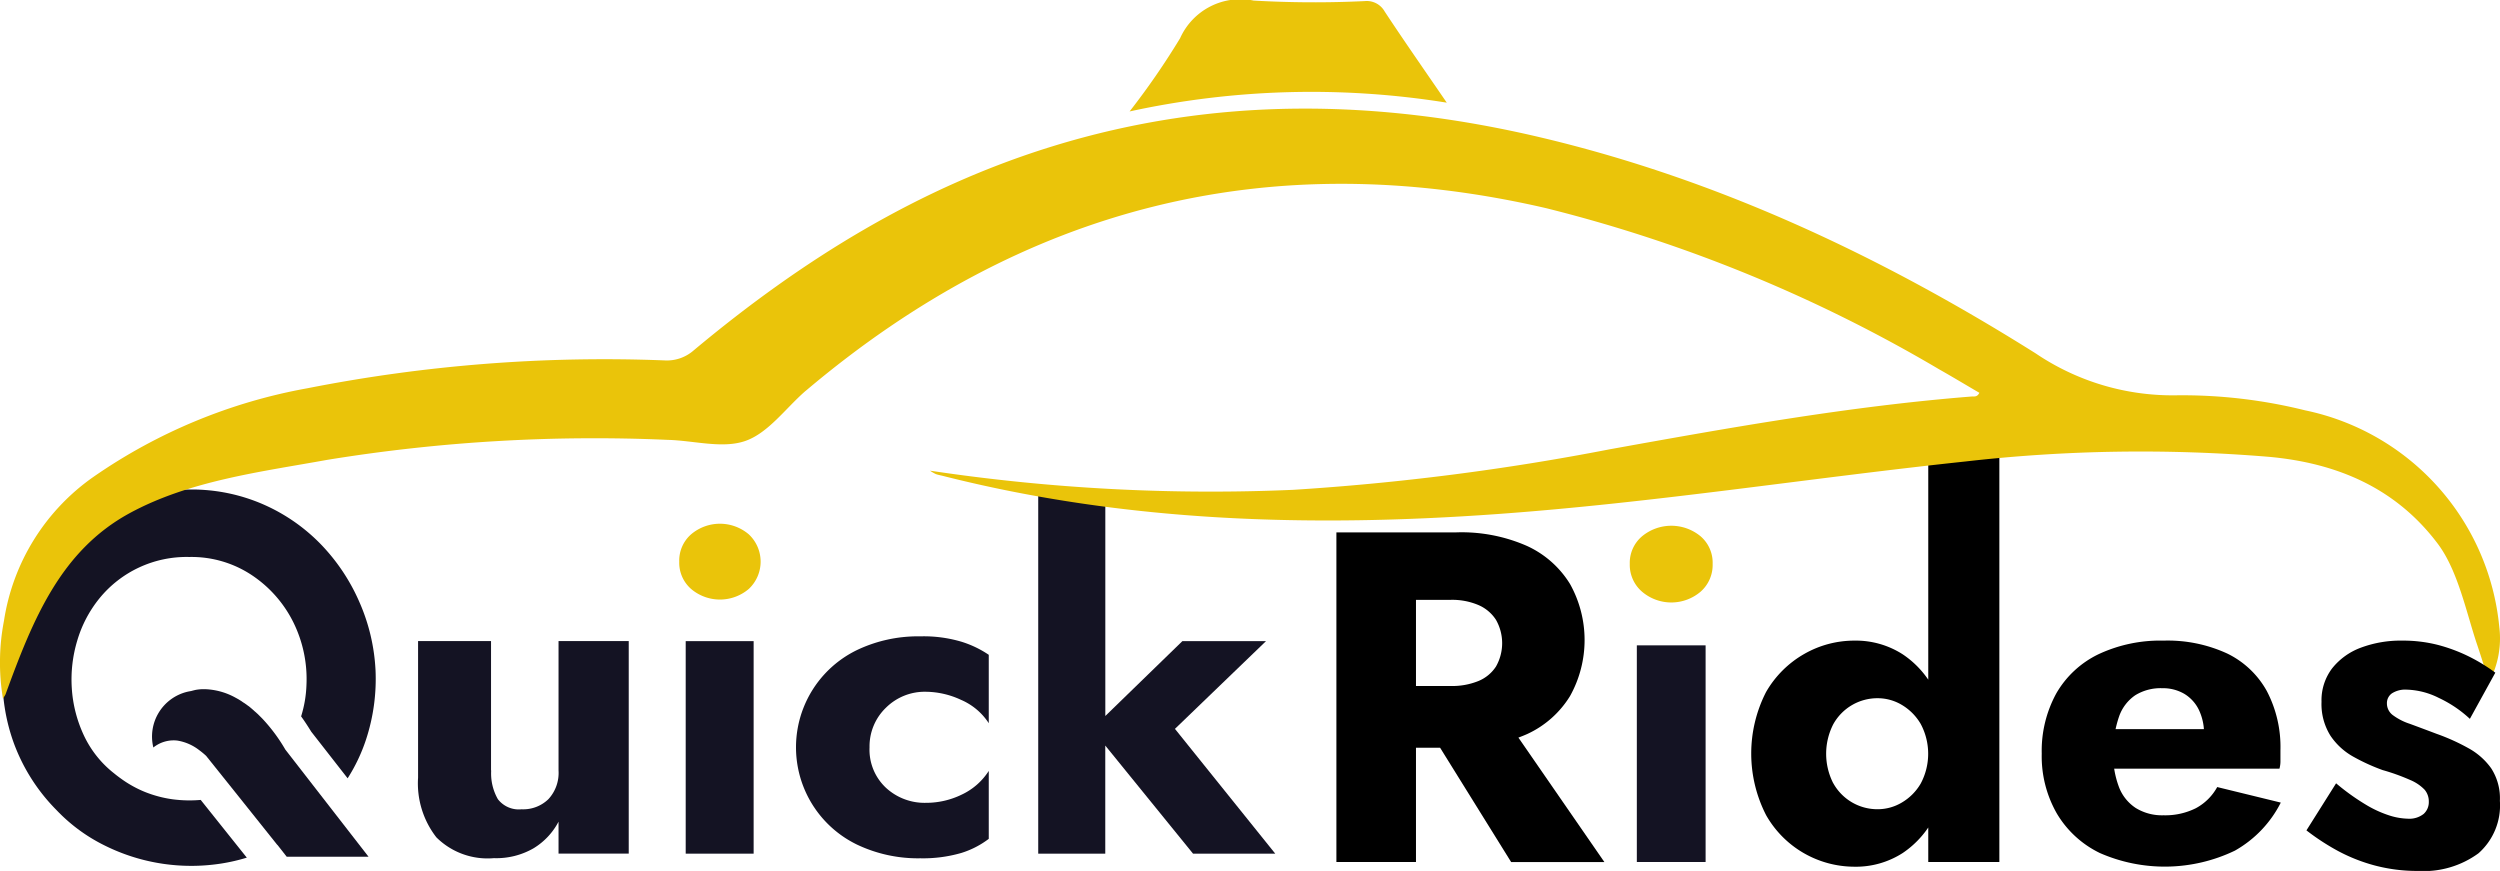 <svg xmlns="http://www.w3.org/2000/svg" width="157.988" height="55.038" viewBox="0 0 157.988 55.038"><g transform="translate(-86.958 -181.004)"><path d="M257.474,187.492a53.943,53.943,0,0,0-20.044.555,47.956,47.956,0,0,0,3.193-4.63,4.176,4.176,0,0,1,4.644-2.377,66.73,66.73,0,0,0,7.026.033,1.3,1.3,0,0,1,1.257.659C254.8,183.626,256.1,185.485,257.474,187.492Z" transform="translate(-79.087)" fill="#eac40a"/><g transform="translate(86.958 187.872)"><path d="M270.009,251.92v20.831H264.98V251.92Zm-1.874,0h4.436a10.258,10.258,0,0,1,4.464.863,6.232,6.232,0,0,1,2.709,2.4,7.274,7.274,0,0,1,0,7.083,6.232,6.232,0,0,1-2.709,2.4,10.258,10.258,0,0,1-4.464.863h-4.436v-3.9h4.075a4.408,4.408,0,0,0,1.741-.313,2.415,2.415,0,0,0,1.115-.92,2.983,2.983,0,0,0,0-2.946,2.48,2.48,0,0,0-1.115-.939,4.239,4.239,0,0,0-1.741-.327h-4.075Zm7.263,11.4,6.518,9.436h-5.892l-5.864-9.436Z" transform="translate(-180.526 -225.145)"/><path d="M304.833,251.709a2.9,2.9,0,0,1,3.705,0,2.2,2.2,0,0,1,.759,1.741,2.247,2.247,0,0,1-.759,1.755,2.853,2.853,0,0,1-3.705,0,2.235,2.235,0,0,1-.773-1.755A2.193,2.193,0,0,1,304.833,251.709Z" transform="translate(-201.066 -224.683)" fill="#eac40a"/><rect width="4.346" height="13.691" transform="translate(103.44 33.915)" fill="#141323"/><path d="M321.179,256.025a6.489,6.489,0,0,1,2.424-2.41,6.368,6.368,0,0,1,3.155-.835,5.477,5.477,0,0,1,3.05.863,5.952,5.952,0,0,1,2.1,2.457,9.8,9.8,0,0,1,0,7.633,5.965,5.965,0,0,1-2.1,2.472,5.466,5.466,0,0,1-3.05.863,6.427,6.427,0,0,1-5.579-3.259,8.534,8.534,0,0,1,0-7.785Zm4.241,5.759a3.188,3.188,0,0,0,2.827,1.651,2.978,2.978,0,0,0,1.5-.417,3.332,3.332,0,0,0,1.2-1.2,3.994,3.994,0,0,0,0-3.776,3.369,3.369,0,0,0-1.2-1.205,2.978,2.978,0,0,0-1.5-.417,3.188,3.188,0,0,0-2.827,1.651,4.1,4.1,0,0,0,0,3.719Zm10.5-21.244v26.23h-4.493V240.54Z" transform="translate(-209.57 -219.164)"/><path d="M362.588,279.751a6.389,6.389,0,0,1-2.695-2.486,7.268,7.268,0,0,1-.954-3.781,7.562,7.562,0,0,1,.92-3.809,6.163,6.163,0,0,1,2.661-2.472,9.2,9.2,0,0,1,4.123-.863,8.983,8.983,0,0,1,4.018.816,5.7,5.7,0,0,1,2.5,2.367,7.612,7.612,0,0,1,.863,3.748v.64a1.806,1.806,0,0,1-.062.522h-12.5v-2.5h8.454l-1.072,1.371a1.844,1.844,0,0,0,.251-.522,1.654,1.654,0,0,0,.1-.522,3.425,3.425,0,0,0-.327-1.547,2.408,2.408,0,0,0-.92-1.01,2.68,2.68,0,0,0-1.4-.356,3.049,3.049,0,0,0-1.7.446,2.692,2.692,0,0,0-1.025,1.352,6.96,6.96,0,0,0-.37,2.277,5.8,5.8,0,0,0,.356,2.144,2.754,2.754,0,0,0,1.072,1.352,3.161,3.161,0,0,0,1.755.46,4.318,4.318,0,0,0,2.04-.446,3.334,3.334,0,0,0,1.352-1.338l4.018.982a7.219,7.219,0,0,1-2.9,3.036,10.218,10.218,0,0,1-8.563.138Z" transform="translate(-229.911 -232.724)"/><g transform="translate(0.157 24.065)"><path d="M103.183,260.2c-.119-.1-.242-.209-.365-.3.038.033.081.062.119.1s.085.071.128.109a.5.5,0,0,1,.057.047c.019.019.052.043.076.066Zm.161.147a.269.269,0,0,0-.038-.033c-.009-.009-.019-.014-.028-.024-.028-.024-.052-.052-.081-.076.043.038.09.076.133.119l.076.066Zm-.522-.451c.038.033.081.062.119.1s.085.071.128.109a.5.5,0,0,1,.057.047.5.5,0,0,0,.057.047c-.119-.109-.237-.209-.361-.3Zm.522.451a.269.269,0,0,0-.038-.033l.024.024.076.066Zm-.161-.147c-.119-.1-.242-.209-.365-.3.038.033.081.062.119.1s.085.071.128.109a.5.5,0,0,1,.057.047c.019.019.052.043.076.066Zm.161.147a.269.269,0,0,0-.038-.033c-.009-.009-.019-.014-.028-.024-.028-.024-.052-.052-.081-.076.043.038.09.076.133.119l.076.066Zm7.519-2.742a12.145,12.145,0,0,0-1.01-4.265,12.311,12.311,0,0,0-2.424-3.648,11.478,11.478,0,0,0-3.648-2.538,11.3,11.3,0,0,0-4.654-.944,11.467,11.467,0,0,0-4.72.958,11.8,11.8,0,0,0-6.153,6.267,12.128,12.128,0,0,0-.958,4.35,11.942,11.942,0,0,0,.731,4.507,11.777,11.777,0,0,0,2.666,4.165,10.748,10.748,0,0,0,3.112,2.277,12.272,12.272,0,0,0,7.325,1.11,11.714,11.714,0,0,0,1.6-.37l-2.913-3.648a8.127,8.127,0,0,1-1.765-.038,7.4,7.4,0,0,1-1.746-.46,7.118,7.118,0,0,1-1.49-.821c-.161-.114-.318-.232-.474-.361a6.6,6.6,0,0,1-1.921-2.424,8.233,8.233,0,0,1-.75-2.946,8.519,8.519,0,0,1,.342-3.012,7.674,7.674,0,0,1,1.385-2.652,7.1,7.1,0,0,1,5.7-2.638,6.882,6.882,0,0,1,3.985,1.172,7.666,7.666,0,0,1,2.6,2.979,8.094,8.094,0,0,1,.816,3.957,7.444,7.444,0,0,1-.337,1.964c.218.3.432.631.64.968l2.3,2.946a10.922,10.922,0,0,0,1.162-2.448,12.28,12.28,0,0,0,.6-4.407Zm-7.519,2.742a.269.269,0,0,0-.038-.033c-.009-.009-.019-.014-.028-.024-.028-.024-.052-.052-.081-.076.043.038.09.076.133.119l.076.066Zm-.161-.147c-.119-.1-.242-.209-.365-.3.038.033.081.062.119.1s.085.071.128.109a.5.5,0,0,1,.057.047c.019.019.052.043.076.066Zm.161.147a.269.269,0,0,0-.038-.033c-.009-.009-.019-.014-.028-.024-.028-.024-.052-.052-.081-.076.043.038.09.076.133.119l.076.066Zm-.161-.147c-.119-.1-.242-.209-.365-.3.038.033.081.062.119.1s.085.071.128.109a.5.5,0,0,1,.057.047c.019.019.052.043.076.066Zm.128.114.024.024.014.009c-.014-.014-.028-.024-.038-.033Zm-.493-.417c.038.033.081.062.119.1s.085.071.128.109a.5.5,0,0,1,.057.047.5.5,0,0,0,.057.047,3.693,3.693,0,0,0-.361-.3Z" transform="translate(-87.29 -246.208)" fill="#141323"/><path d="M120.894,283.4h-5.171l-.588-.75a.015.015,0,0,0-.009,0l-2.69-3.368-1.8-2.249h0l-.014-.014-.014-.014a4.974,4.974,0,0,0-.422-.346,3.038,3.038,0,0,0-1.381-.6,2.055,2.055,0,0,0-1.513.441v-.014a2.911,2.911,0,0,1,2.154-3.511c.081-.019.161-.033.242-.047.1-.028.209-.057.308-.076a2.813,2.813,0,0,1,.6-.038h.019a4.28,4.28,0,0,1,1.893.546c.038.019.076.043.114.062.062.033.119.071.18.109.038.024.076.047.114.076s.09.062.138.09l.128.09c.038.028.081.062.123.09a.776.776,0,0,1,.119.1c.038.033.085.071.128.109a.5.5,0,0,1,.057.047c.019.019.052.043.076.066.043.038.09.076.133.119l.076.066.062.062.109.109.114.114a10.662,10.662,0,0,1,1.456,1.959Z" transform="translate(-97.761 -260.192)" fill="#141323"/></g><path d="M147.258,274.579a3.271,3.271,0,0,0,.422,1.812,1.667,1.667,0,0,0,1.5.64,2.285,2.285,0,0,0,1.694-.64,2.443,2.443,0,0,0,.64-1.812V266.4h4.436v13.43h-4.436v-2.016a4.29,4.29,0,0,1-1.575,1.679,4.705,4.705,0,0,1-2.51.626,4.584,4.584,0,0,1-3.634-1.314,5.554,5.554,0,0,1-1.158-3.767V266.4h4.611v8.179Z" transform="translate(-116.217 -232.756)" fill="#141323"/><rect width="4.293" height="13.43" transform="translate(43.333 33.649)" fill="#141323"/><path d="M177.439,253.165a2.2,2.2,0,0,1,.745-1.722,2.813,2.813,0,0,1,3.653,0,2.363,2.363,0,0,1,0,3.444,2.813,2.813,0,0,1-3.653,0,2.2,2.2,0,0,1-.745-1.722Z" transform="translate(-134.514 -224.54)" fill="#eac40a"/><path d="M197.742,272.788a3.292,3.292,0,0,0,1.039,2.557,3.6,3.6,0,0,0,2.524.949,5.123,5.123,0,0,0,2.277-.527,4.084,4.084,0,0,0,1.694-1.49v4.293a5.586,5.586,0,0,1-1.736.892,8.665,8.665,0,0,1-2.585.337,8.962,8.962,0,0,1-4-.863,6.829,6.829,0,0,1,0-12.3,8.963,8.963,0,0,1,4-.863,8.369,8.369,0,0,1,2.585.337,6.5,6.5,0,0,1,1.736.83v4.322a3.93,3.93,0,0,0-1.751-1.475,5.357,5.357,0,0,0-2.22-.512,3.479,3.479,0,0,0-2.524,1.006A3.385,3.385,0,0,0,197.742,272.788Z" transform="translate(-142.791 -232.427)" fill="#141323"/><path d="M234.369,256.056h5.285L233.9,261.6l6.338,7.885h-5.195l-5.546-6.831v6.831H225.26V246.71H229.5v14.076Z" transform="translate(-159.649 -222.407)" fill="#141323"/><path d="M212.045,213.437c-.84-.489-1.684-1-2.543-1.485a93.016,93.016,0,0,0-24.826-10.181c-17.524-4.061-33.066-.052-46.752,11.5l-.081.066c-1.243,1.086-2.325,2.623-3.767,3.136s-3.259-.019-4.91-.062a105.108,105.108,0,0,0-21.524,1.262c-4.217.764-8.715,1.314-12.505,3.378-4.35,2.377-6.1,6.7-7.828,11.438a1.485,1.485,0,0,1-.166.261,13.9,13.9,0,0,1,.066-4.905,13.605,13.605,0,0,1,5.674-9.109,34.376,34.376,0,0,1,13.535-5.593,96.846,96.846,0,0,1,22.51-1.755,2.57,2.57,0,0,0,1.86-.626c6.793-5.679,14.2-10.295,22.733-12.918,10.219-3.141,20.508-2.984,30.822-.541,11.234,2.661,21.543,7.534,31.254,13.639a15.435,15.435,0,0,0,8.938,2.652,32.2,32.2,0,0,1,8.089.949A15.493,15.493,0,0,1,244.9,228.224a5.84,5.84,0,0,1-.64,3.482c-.3-.925-.522-1.651-.764-2.367-.674-2-1.2-4.644-2.467-6.343-2.671-3.563-6.409-5.124-10.679-5.513a97.9,97.9,0,0,0-19.19.294c-9.863,1.048-19.674,2.609-29.574,3.321-11.779.849-23.478.517-35-2.4-.166-.043-.337-.071-.493-.128a2.689,2.689,0,0,1-.365-.213,119.649,119.649,0,0,0,22.966,1.21,156.184,156.184,0,0,0,19.972-2.557c7.6-1.371,15.186-2.728,22.89-3.34C211.718,213.664,211.907,213.717,212.045,213.437Z" transform="translate(-86.958 -195.481)" fill="#eac40a"/><path d="M397.972,276.715a7.047,7.047,0,0,0,1.5.683,4.111,4.111,0,0,0,1.129.195,1.461,1.461,0,0,0,1.01-.3,1,1,0,0,0,.327-.773,1.139,1.139,0,0,0-.266-.759,2.708,2.708,0,0,0-.906-.612,13.014,13.014,0,0,0-1.741-.626,12.507,12.507,0,0,1-1.86-.849,4.192,4.192,0,0,1-1.442-1.324,3.762,3.762,0,0,1-.565-2.144,3.334,3.334,0,0,1,.669-2.111,4.16,4.16,0,0,1,1.817-1.309,7.19,7.19,0,0,1,2.633-.446,8.889,8.889,0,0,1,2.215.266,10.345,10.345,0,0,1,1.936.716,11,11,0,0,1,1.713,1.044l-1.608,2.918a7.6,7.6,0,0,0-1.964-1.324,4.8,4.8,0,0,0-2.026-.522,1.557,1.557,0,0,0-.939.237.75.75,0,0,0-.313.626.919.919,0,0,0,.37.745,3.726,3.726,0,0,0,1.072.55c.465.171,1.034.384,1.713.64a13.057,13.057,0,0,1,1.978.892,4.3,4.3,0,0,1,1.456,1.281,3.487,3.487,0,0,1,.55,2.054,4.041,4.041,0,0,1-1.352,3.316,5.85,5.85,0,0,1-3.824,1.115,10.415,10.415,0,0,1-2.723-.342,10.826,10.826,0,0,1-2.334-.92,14.675,14.675,0,0,1-1.992-1.3l1.874-2.975A14.2,14.2,0,0,0,397.972,276.715Z" transform="translate(-248.449 -232.724)"/></g></g></svg>